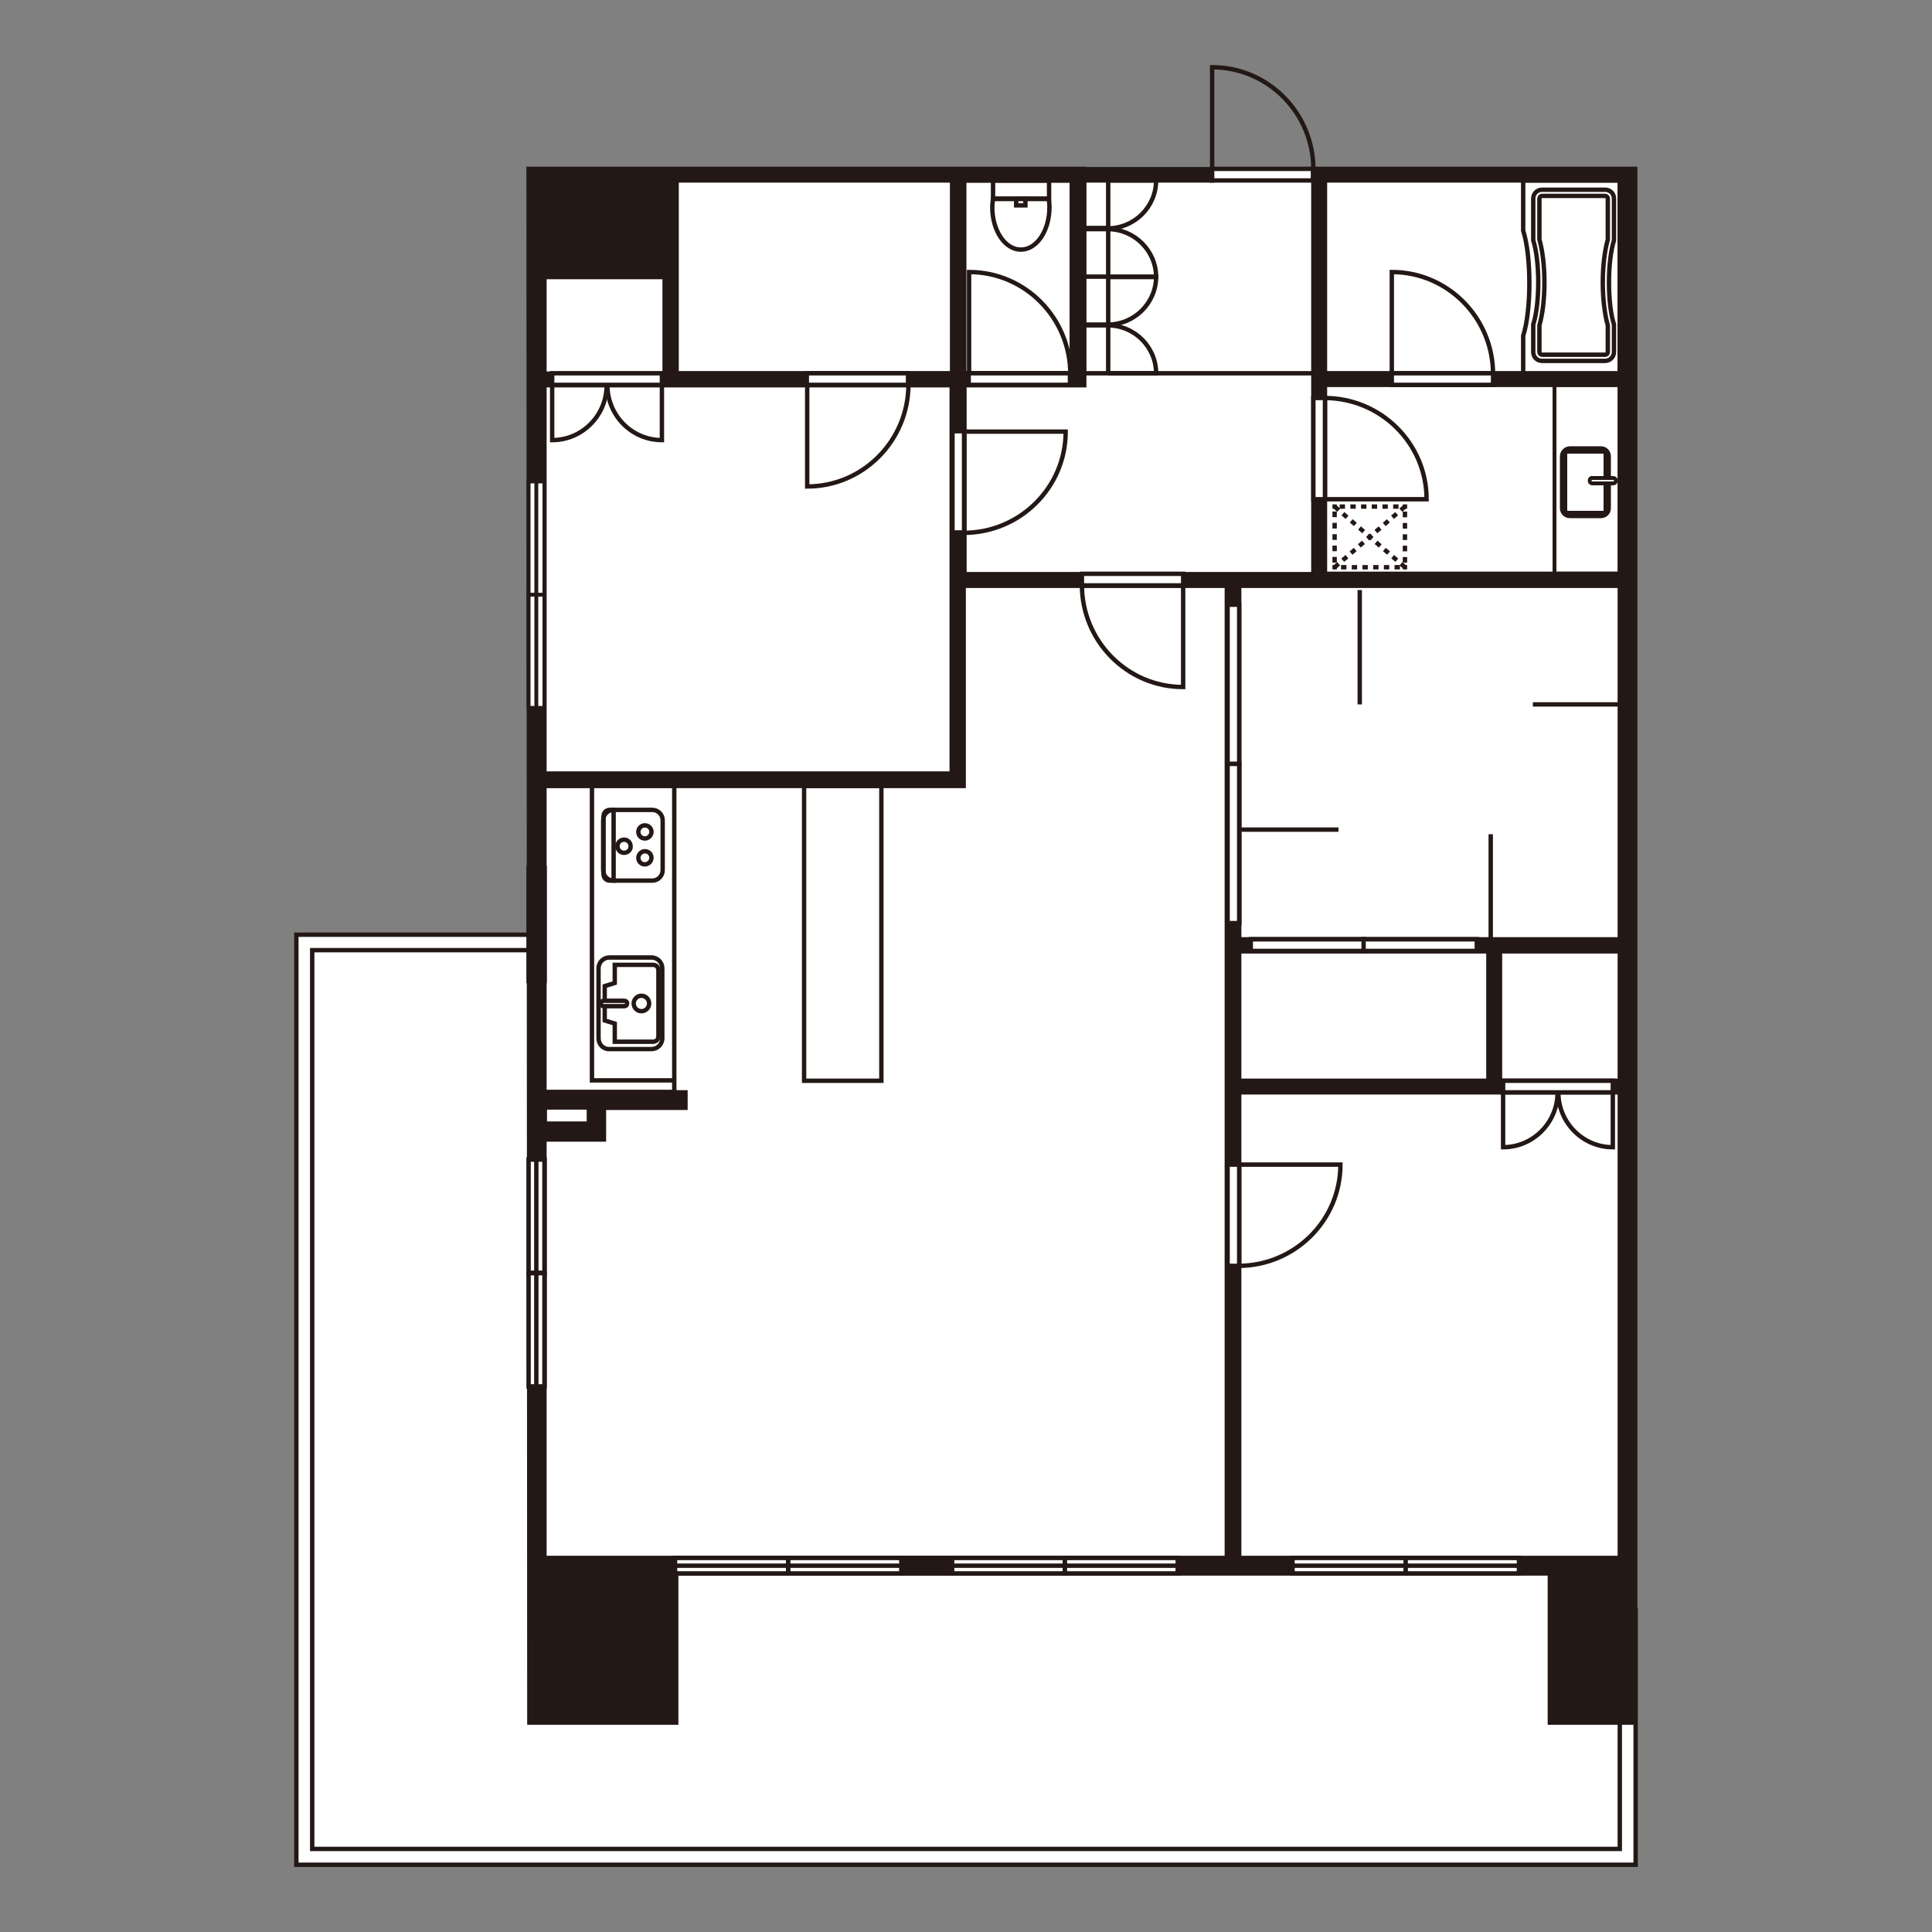 <?xml version="1.0" encoding="UTF-8"?> <!-- Generator: Adobe Illustrator 26.0.2, SVG Export Plug-In . SVG Version: 6.00 Build 0) --> <svg xmlns="http://www.w3.org/2000/svg" xmlns:xlink="http://www.w3.org/1999/xlink" version="1.1" id="レイヤー_1" x="0px" y="0px" width="500px" height="500px" viewBox="0 0 500 500" style="enable-background:new 0 0 500 500;" xml:space="preserve"><rect x="0" y="0" width="500" height="500" fill="#808080" stroke="none"/> <style type="text/css"> .st0{fill:#FFFFFF;} .st1{fill:none;stroke:#231815;stroke-width:1.134;stroke-miterlimit:10;} .st2{fill:#FFFFFF;stroke:#231815;stroke-width:1.134;stroke-miterlimit:10;} .st3{fill:#231815;stroke:#231815;stroke-width:1.134;stroke-miterlimit:10;} .st4{fill:none;stroke:#231815;stroke-width:1.134;stroke-miterlimit:10;stroke-dasharray:1.385,1.385;} .st5{fill:none;stroke:#231815;stroke-width:1.134;stroke-miterlimit:10;stroke-dasharray:1.47,1.47;} .st6{fill:none;stroke:#231815;stroke-width:1.134;stroke-miterlimit:10;stroke-dasharray:1.417,1.417;} .st7{fill:#FFFFFF;stroke:#231815;stroke-width:1.001;stroke-miterlimit:10;} .st8{fill:none;stroke:#231815;stroke-width:1.001;stroke-miterlimit:10;} </style> <g> <g> <rect x="239.5" y="43.7" class="st0" width="103.5" height="106.2"></rect> <line class="st1" x1="339.4" y1="96.6" x2="287.1" y2="96.6"></line> <rect x="319.1" y="244.6" class="st0" width="102.2" height="36.5"></rect> <rect x="138.8" y="404.2" class="st0" width="282.7" height="76"></rect> <rect x="78.1" y="243.1" class="st0" width="60.8" height="237.1"></rect> <rect x="319.1" y="149.8" class="st0" width="102.3" height="93.7"></rect> <rect x="319.1" y="282.2" class="st0" width="102.3" height="121"></rect> <rect x="138.8" y="45.3" class="st0" width="109.1" height="66.3"></rect> <rect x="138.8" y="151.6" class="st0" width="181.9" height="251.6"></rect> <rect x="138.8" y="98.3" class="st0" width="109.2" height="103.3"></rect> <polygon class="st2" points="419.2,416.7 419.2,478.5 140.9,478.5 110.5,478.5 110.5,478.5 80.8,478.5 80.8,245.9 138.8,245.9 138.8,241.9 80.8,241.9 76.7,241.9 76.7,245.9 76.7,478.5 76.7,482.6 80.8,482.6 105.8,482.6 110.5,482.6 140.9,482.6 419.2,482.6 423.3,482.6 423.3,478.5 423.3,416.7 "></polygon> <rect x="174.7" y="403.2" class="st2" width="130.2" height="4"></rect> <rect x="174.7" y="403.2" class="st2" width="29.3" height="4"></rect> <rect x="174.7" y="403.2" class="st2" width="29.3" height="2"></rect> <rect x="204" y="403.2" class="st2" width="29.3" height="4"></rect> <rect x="204" y="403.2" class="st2" width="29.3" height="2"></rect> <rect x="246.3" y="403.2" class="st2" width="29.3" height="4"></rect> <rect x="246.3" y="403.2" class="st2" width="29.3" height="2"></rect> <rect x="275.6" y="403.2" class="st2" width="29.3" height="4"></rect> <rect x="275.6" y="403.2" class="st2" width="29.3" height="2"></rect> <polygon class="st2" points="140.9,203.3 140.9,273.7 140.9,277.6 140.9,282.6 146,282.6 149.9,282.6 174.5,282.6 174.5,203.3 "></polygon> <polyline class="st1" points="153.2,203.3 153.2,279.6 174.5,279.6 "></polyline> <path class="st1" d="M154.9,268.7v-18.1c0-1.6,1.3-2.8,2.8-2.8h10.9c1.6,0,2.8,1.3,2.8,2.8v18.1c0,1.6-1.3,2.8-2.8,2.8h-10.9 C156.2,271.6,154.9,270.3,154.9,268.7z"></path> <path class="st1" d="M156.1,225.2v-12.9c0-1.5,1.2-2.7,2.7-2.7h10c1.5,0,2.7,1.2,2.7,2.7v12.9c0,1.5-1.2,2.7-2.7,2.7h-10 C157.3,227.9,156.1,226.7,156.1,225.2z"></path> <path class="st1" d="M166.9,217c-1,0-1.7-0.8-1.7-1.7c0-1,0.8-1.7,1.7-1.7c1,0,1.7,0.8,1.7,1.7C168.6,216.2,167.8,217,166.9,217z"></path> <path class="st1" d="M161.5,220.7c-1,0-1.7-0.8-1.7-1.7c0-1,0.8-1.7,1.7-1.7c1,0,1.7,0.8,1.7,1.7 C163.3,219.9,162.5,220.7,161.5,220.7z"></path> <path class="st1" d="M166.9,223.7c-1,0-1.7-0.8-1.7-1.7s0.8-1.7,1.7-1.7c1,0,1.7,0.8,1.7,1.7S167.8,223.7,166.9,223.7z"></path> <path class="st1" d="M158.8,209.6h-1c-0.9,0-1.6,0.7-1.6,1.6v15.1c0,0.9,0.7,1.6,1.6,1.6h1V209.6z"></path> <path class="st1" d="M156.5,264.1l2.6,0.8v4.7h9.9c0.8,0,1.4-0.6,1.4-1.4v-17.1c0-0.8-0.6-1.4-1.4-1.4h-9.9v4.7l-2.6,0.8V264.1z"></path> <path class="st2" d="M155.5,259.7L155.5,259.7c0-0.4,0.3-0.7,0.7-0.7h5.4c0.4,0,0.7,0.3,0.7,0.7l0,0c0,0.4-0.3,0.7-0.7,0.7h-5.4 C155.8,260.4,155.5,260.1,155.5,259.7z"></path> <path class="st1" d="M166,261.7c-1.1,0-2-0.9-2-2c0-1.1,0.9-2,2-2s2,0.9,2,2C168,260.8,167.1,261.7,166,261.7z"></path> <rect x="233.3" y="403.2" class="st3" width="13.1" height="4"></rect> <rect x="342.9" y="99.7" class="st0" width="76.3" height="48.9"></rect> <rect x="341.4" y="46.7" class="st0" width="77.8" height="49.9"></rect> <path class="st1" d="M342.8,103c14.5,0,26.4,11.7,26.4,26.2h-26.2"></path> <path class="st1" d="M417.7,91.1V84c-0.8-2.5-1.3-6.4-1.3-10.9c0-4.4,0.5-8.4,1.3-10.9V51.4c0-1.3-1-2.3-2.3-2.3h-16.3 c-1.3,0-2.3,1-2.3,2.3v10.8c0.8,2.5,1.3,6.4,1.3,10.9c0,4.4-0.5,8.4-1.3,10.9v7.1c0,1.3,1,2.3,2.3,2.3h16.3 C416.6,93.4,417.7,92.4,417.7,91.1z"></path> <path class="st1" d="M398.4,84.2c0.8-2.8,1.3-6.8,1.3-11.1c0-4.3-0.5-8.3-1.3-11.1V51.4c0-0.4,0.3-0.7,0.7-0.7h16.3 c0.4,0,0.7,0.3,0.7,0.7V62c-0.8,2.8-1.3,6.8-1.3,11.1c0,4.3,0.5,8.3,1.3,11.1v6.9c0,0.4-0.3,0.7-0.7,0.7h-16.3 c-0.4,0-0.7-0.3-0.7-0.7V84.2z"></path> <path class="st1" d="M419.2,46.7h-25v13c1,3.1,1.6,8,1.6,13.6c0,5.5-0.6,10.5-1.6,13.6v8.9c0,0.4,0.1,0.7,0.2,1h24.8V46.7z"></path> <g> <g> <g> <polyline class="st1" points="363.6,146.4 363.6,146.8 363.2,146.8 "></polyline> <line class="st4" x1="362.3" y1="146.8" x2="346.3" y2="146.8"></line> <polyline class="st1" points="345.9,146.8 345.4,146.8 345.4,146.4 "></polyline> <line class="st5" x1="345.4" y1="145.6" x2="345.4" y2="132"></line> <polyline class="st1" points="345.4,131.6 345.4,131.1 345.9,131.1 "></polyline> <line class="st4" x1="346.7" y1="131.1" x2="362.8" y2="131.1"></line> <polyline class="st1" points="363.2,131.1 363.6,131.1 363.6,131.6 "></polyline> <line class="st5" x1="363.6" y1="132.4" x2="363.6" y2="146"></line> </g> </g> </g> <line class="st6" x1="363.6" y1="131.1" x2="345.4" y2="146.8"></line> <line class="st6" x1="345.4" y1="131.1" x2="363.6" y2="146.8"></line> <rect x="323.7" y="243.1" class="st2" width="29.3" height="1.5"></rect> <rect x="352.9" y="243.1" class="st2" width="29.3" height="1.5"></rect> <path class="st1" d="M403.1,282.7c0,7.8-6.3,14.2-14.1,14.2v-14.1"></path> <path class="st1" d="M403.3,282.7c0,7.8,6.3,14.2,14.1,14.2v-14.1"></path> <path class="st1" d="M280,151.4c0,14.5,11.7,26.4,26.2,26.4v-26.2"></path> <rect x="249.5" y="46.7" class="st2" width="27.9" height="49.9"></rect> <path class="st1" d="M257,51.4c-0.1,0.7-0.2,1.5-0.2,2.2c0,6.1,3.3,11,7.4,11c4.1,0,7.4-4.9,7.4-11c0-0.8-0.1-1.5-0.2-2.2H257z"></path> <rect x="257" y="46.7" class="st1" width="14.5" height="4.8"></rect> <rect x="263.1" y="51.4" transform="matrix(-1 -1.224647e-16 1.224647e-16 -1 528.478 104.549)" class="st1" width="2.4" height="1.7"></rect> <path class="st1" d="M386.4,96.8c0-14.5-11.7-26.4-26.2-26.4v26.2"></path> <path class="st1" d="M277,96.8c0-14.5-11.7-26.4-26.2-26.4v26.2"></path> <path class="st1" d="M249.4,137.9c14.5,0,26.4-11.7,26.4-26.2h-26.2"></path> <rect x="280.5" y="59.3" class="st2" width="6.3" height="12.4"></rect> <path class="st1" d="M286.7,59.3c6.9,0,12.5,5.6,12.5,12.4h-12.4"></path> <rect x="280.5" y="46.6" class="st2" width="6.3" height="12.4"></rect> <path class="st1" d="M286.7,59.1c6.9,0,12.5-5.6,12.5-12.4h-12.4"></path> <rect x="280.5" y="84.2" class="st2" width="6.3" height="12.4"></rect> <path class="st1" d="M286.7,84.2c6.9,0,12.5,5.6,12.5,12.4h-12.4"></path> <rect x="280.5" y="71.6" class="st2" width="6.3" height="12.4"></rect> <path class="st1" d="M286.7,84c6.9,0,12.5-5.6,12.5-12.4h-12.4"></path> <line class="st1" x1="351.9" y1="182.3" x2="351.9" y2="152.7"></line> <line class="st1" x1="396.7" y1="182.3" x2="419.3" y2="182.3"></line> <line class="st1" x1="320.7" y1="214.7" x2="346.4" y2="214.7"></line> <line class="st1" x1="385.8" y1="215.9" x2="385.8" y2="243"></line> <path class="st1" d="M320.5,327.6c14.5,0,26.4-11.7,26.4-26.2h-26.2"></path> <rect x="208.1" y="203.4" class="st2" width="20" height="76.3"></rect> <g> <path class="st1" d="M157.2,99.7c0,7.8,6.3,14.2,14.1,14.2V99.7"></path> <path class="st1" d="M157,99.7c0,7.8-6.3,14.2-14.1,14.2V99.7"></path> </g> <path class="st1" d="M235.1,99.5c0,14.5-11.7,26.4-26.2,26.4V99.6"></path> <path class="st1" d="M339.9,43.8c0-14.5-11.7-26.4-26.2-26.4v26.2"></path> <rect x="313.6" y="43.7" class="st2" width="26.2" height="3"></rect> <rect x="136.8" y="224.6" class="st2" width="4.1" height="29.3"></rect> <rect x="138.8" y="224.6" class="st2" width="2.1" height="29.3"></rect> <polygon class="st2" points="320.7,230.3 320.7,227.2 320.7,197.7 317.7,197.7 317.7,236.5 317.7,238.9 320.7,238.9 "></polygon> <path class="st3" d="M419.2,43.7h-76.3h0h-3v104.9h-90.3V99.7h31v-2.1v-1V46.7v0h33.1v-2.9h-33.1v-0.1h-21.4h-3h-6.5h-3h-36.4 h-1.6h-33.5h-38.4l0.2,402.1H175v-38.6h-0.4v-4h-7.6h-9h-17.1v-2.5V391v-96.1h11.4h2.1h1.9v-8.2h21.1v-4h-36.6v-79.3h76.3l32.3,0 v-6v-45.8h68.1v45.8v3v202.8h-12.7v4h86.8h5.1h4.4v38.6h22.1v-38.6v-6.5v-6.4v-10.8V43.7H419.2z M249.5,46.7h27.9v49.9h-27.9V46.7 z M152.4,286.6v4.2h-11.4v-4.2H152.4z M175.1,71.7v-25h33.5h1.6h36.2v49.9h-42.2h-29.1V71.7z M140.9,71.7H172v25h-31.1V71.7z M246.5,200.2H140.9v-48.9v-3V99.7h45.3h3h23h4.9h3v0h26.2V200.2z M320.7,246.2h64.5v33.5h-64.5V246.2z M419.2,383.5v13.3v3.9v2.5 h-22.4h-7.9h-68.2V282.7h98.5V383.5z M419.2,279.7h-31v-33.5h31V279.7z M419.2,188.1v3v52h-98.5v-52v-3v-36.5h98.5V188.1z M419.2,148.5h-76.3l0-48.9h76.3V148.5z M419.2,96.6h-76.3V46.7h76.3V96.6z"></path> <rect x="323.7" y="243.1" class="st2" width="29.3" height="3"></rect> <rect x="352.9" y="243.1" class="st2" width="29.3" height="3"></rect> <rect x="389" y="279.7" class="st2" width="28.4" height="3"></rect> <rect x="317.7" y="301.4" class="st2" width="3" height="26.2"></rect> <rect x="334.5" y="403.2" class="st2" width="29.3" height="4"></rect> <rect x="363.8" y="403.2" class="st2" width="29.3" height="4"></rect> <rect x="334.5" y="403.2" class="st2" width="29.3" height="2"></rect> <rect x="363.8" y="403.2" class="st2" width="29.3" height="2"></rect> <rect x="136.8" y="300.1" class="st2" width="4.1" height="29.3"></rect> <rect x="138.8" y="300.1" class="st2" width="2.1" height="29.3"></rect> <rect x="136.8" y="329.5" class="st2" width="4.1" height="29.3"></rect> <rect x="138.8" y="329.5" class="st2" width="2.1" height="29.3"></rect> <rect x="360.2" y="96.6" class="st2" width="26.2" height="3"></rect> <rect x="339.9" y="103" class="st2" width="3" height="26.2"></rect> <rect x="246.5" y="111.6" class="st2" width="3" height="26.2"></rect> <rect x="280" y="148.5" class="st2" width="26.2" height="3"></rect> <rect x="250.7" y="96.6" class="st2" width="26.2" height="3"></rect> <rect x="208.8" y="96.6" class="st2" width="26.2" height="3"></rect> <rect x="142.9" y="96.6" class="st2" width="28.4" height="3"></rect> <polygon class="st2" points="320.7,189.1 320.7,186 320.7,156.5 317.7,156.5 317.7,195.3 317.7,197.7 320.7,197.7 "></polygon> <polygon class="st2" points="320.7,230.3 320.7,227.2 320.7,197.7 317.7,197.7 317.7,236.5 317.7,238.9 320.7,238.9 "></polygon> <rect x="136.8" y="124.6" class="st7" width="4.1" height="29.3"></rect> <rect x="138.8" y="124.6" class="st7" width="2.1" height="29.3"></rect> <rect x="136.8" y="153.9" class="st7" width="4.1" height="29.3"></rect> <rect x="138.8" y="153.9" class="st7" width="2.1" height="29.3"></rect> </g> <rect x="402.3" y="99.7" transform="matrix(-1 -1.224647e-16 1.224647e-16 -1 821.504 248.177)" class="st8" width="16.9" height="48.9"></rect> <path class="st8" d="M404.2,118.1v13.4c0,1.2,0.9,2.1,2.1,2.1h8c1.2,0,2.1-0.9,2.1-2.1v-13.4c0-1.2-0.9-2.1-2.1-2.1h-8 C405.1,116,404.2,117,404.2,118.1z"></path> <path class="st8" d="M415.5,132.1v-14.6c0-0.3-0.3-0.6-0.6-0.6h-9.2c-0.3,0-0.6,0.3-0.6,0.6v14.6c0,0.3,0.3,0.6,0.6,0.6h9.2 C415.3,132.7,415.5,132.4,415.5,132.1z"></path> <path class="st7" d="M411.4,124.4L411.4,124.4c0,0.4,0.3,0.7,0.7,0.7h5.4c0.4,0,0.7-0.3,0.7-0.7l0,0c0-0.4-0.3-0.7-0.7-0.7h-5.4 C411.7,123.6,411.4,124,411.4,124.4z"></path> </g> </svg> 
